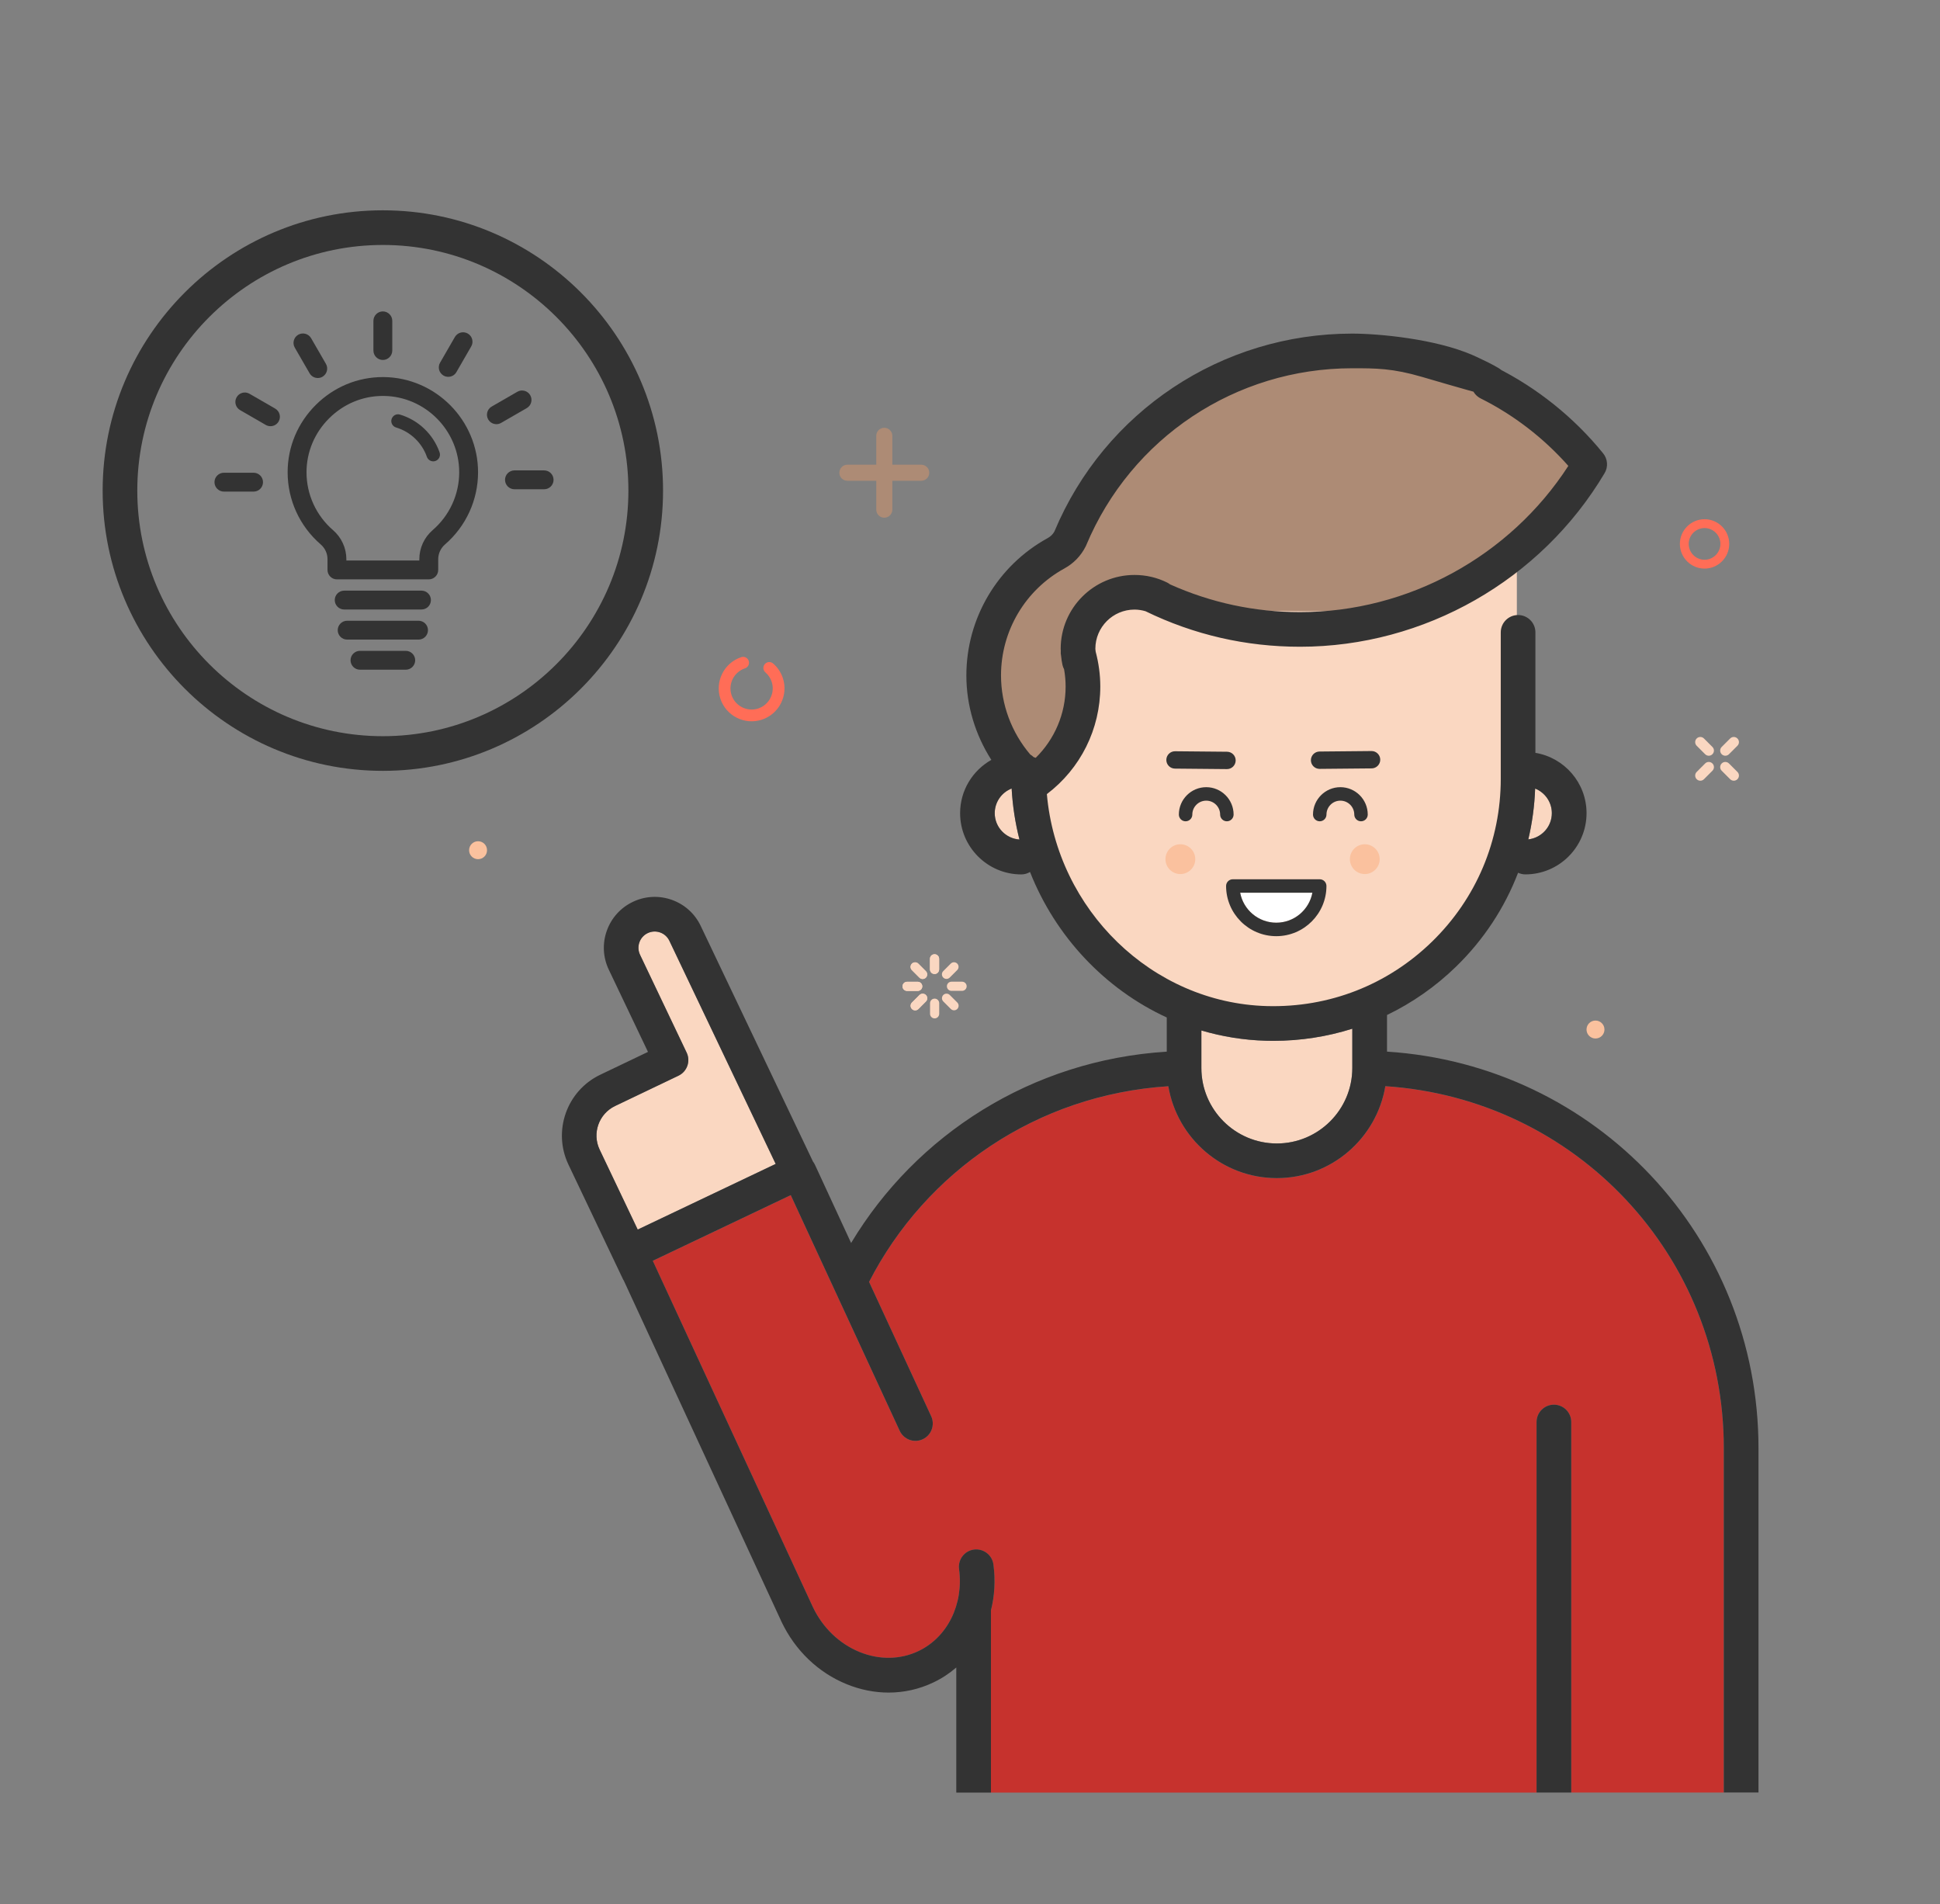 <?xml version="1.0" encoding="UTF-8"?> <!-- Generator: Adobe Illustrator 25.3.1, SVG Export Plug-In . SVG Version: 6.00 Build 0) --> <svg xmlns="http://www.w3.org/2000/svg" xmlns:xlink="http://www.w3.org/1999/xlink" x="0px" y="0px" viewBox="0 0 720.06 706.6" style="enable-background:new 0 0 720.06 706.6;" xml:space="preserve"><rect x="0" y="0" width="720.06" height="706.6" fill="#808080" stroke="none"/> <style type="text/css"> .st0{fill:#AD8B75;} .st1{fill:#FAD7C1;} .st2{fill:#FFFFFF;} .st3{fill:#C6322D;} .st4{fill:#333333;} .st5{fill:#FAC19E;} .st6{fill:#FF6D57;} </style> <g id="_x2014_лой_x5F_1"> </g> <g id="_x2014_лой_x5F_3"> </g> <g id="_x2014_лой_x5F_2"> <g> <path class="st0" d="M380.61,288.27c0,0-30.67-23.57-16-51.91c14.67-28.33,28-28.22,37-45.44c9-17.22,50.08-67.56,97.37-62.22 c47.29,5.33,64.29,18,76.96,27c12.67,9,13.33,15.67,12.67,19.67c-0.67,4-39.33,47.67-68.67,52c-29.33,4.33-67,8.33-83.67,0.67 c-16.67-7.67-30.67-6-33,1s0.83,42.11-6,49.07C390.44,285.07,380.61,288.27,380.61,288.27z"></path> <path class="st1" d="M563,228.22v-23.59c0,0-10.06,17.4-31.06,20.4s-95.5,2-105.5-1.5s-32.26,11.5-30.13,21 c2.13,9.5,2.13,9.5,2.13,9.5s2,27.57-8,31.04c-10,3.46-13.5,13.26-9.5,22.86c4,9.6,38.44,80.01,90.22,73.81 c51.78-6.21,70.28-27.21,74.28-36.71S563,327.03,563,228.22z"></path> <path class="st2" d="M473.71,342.39c6.66,0,12.22-4.8,13.4-11.12h-26.79C461.49,337.59,467.05,342.39,473.71,342.39z"></path> <path class="st1" d="M248.44,349.1c-0.69-1.45-1.91-2.55-3.43-3.09c-1.51-0.54-3.15-0.45-4.61,0.24 c-1.45,0.69-2.55,1.91-3.09,3.43c-0.54,1.52-0.45,3.15,0.24,4.61l17.3,36.3c1.53,3.2,0.17,7.04-3.03,8.57l-23.53,11.25 c-6.03,2.88-8.6,10.14-5.73,16.18l14.13,29.67l51.21-24.36L248.44,349.1z"></path> <path class="st1" d="M369.21,301.74c0,5.2,4.06,9.43,9.17,9.78c-1.55-6.12-2.54-12.45-2.9-18.94 C371.82,294.02,369.21,297.58,369.21,301.74z"></path> <path class="st1" d="M473.92,424.31c15.45,0,28.01-12.57,28.01-28.01v-14.57c-9.36,2.95-19.21,4.49-29.3,4.5 c-0.92,0-1.83-0.01-2.76-0.04c-8.28-0.23-16.31-1.55-23.96-3.81v13.92C445.91,411.75,458.47,424.31,473.92,424.31z"></path> <path class="st1" d="M575.99,301.74c0-4.14-2.57-7.68-6.2-9.13c-0.24,6.43-1.09,12.74-2.54,18.87 C572.16,310.92,575.99,306.79,575.99,301.74z"></path> <path class="st3" d="M514.19,403.07c-3.24,19.32-20.04,34.11-40.27,34.11c-20.22,0-37.02-14.78-40.27-34.09 c-48.81,3.12-90.1,31.72-111.08,72.61l23.05,49.85c1.49,3.22,0.08,7.05-3.14,8.54c-3.22,1.49-7.05,0.08-8.54-3.14l-18.24-39.45 l-7.38-15.95l-11.49-24.84l-3.33-7.21l-51.21,24.36l3.33,7.21l56.08,121.27c3.65,7.67,9.83,13.63,17.36,16.7 c7.33,2.98,15.08,2.86,21.82-0.34c10.79-5.13,16.86-17.37,15.09-30.44c-0.47-3.52,1.99-6.76,5.52-7.24c3.54-0.45,6.76,2,7.23,5.52 c0.8,5.92,0.43,11.74-0.94,17.16v67.48h0.97h201.57V527.67c0-3.55,2.88-6.43,6.43-6.43c3.55,0,6.43,2.88,6.43,6.43v137.49h56.63 V537.42C639.82,466.01,584.93,407.74,514.19,403.07z"></path> <path class="st4" d="M497.5,297.1c2.85,0,5.16,2.32,5.16,5.16c0,1.38,1.12,2.5,2.5,2.5c1.38,0,2.5-1.12,2.5-2.5 c0-5.6-4.56-10.16-10.16-10.16c-5.6,0-10.16,4.56-10.16,10.16c0,1.38,1.12,2.5,2.5,2.5c1.38,0,2.5-1.12,2.5-2.5 C492.34,299.42,494.65,297.1,497.5,297.1z"></path> <path class="st4" d="M447.71,297.1c2.85,0,5.16,2.32,5.16,5.16c0,1.38,1.12,2.5,2.5,2.5c1.38,0,2.5-1.12,2.5-2.5 c0-5.6-4.56-10.16-10.16-10.16c-5.6,0-10.16,4.56-10.16,10.16c0,1.38,1.12,2.5,2.5,2.5c1.38,0,2.5-1.12,2.5-2.5 C442.54,299.42,444.86,297.1,447.71,297.1z"></path> <path class="st4" d="M455.39,285.39c0.01,0,0.02,0,0.03,0c1.76,0,3.2-1.42,3.22-3.19c0.02-1.78-1.41-3.23-3.19-3.25l-19.3-0.18 c-0.01,0-0.02,0-0.03,0c-1.76,0-3.2,1.42-3.22,3.19c-0.02,1.78,1.41,3.23,3.19,3.25L455.39,285.39z"></path> <path class="st4" d="M509.08,278.69c-0.01,0-0.02,0-0.03,0l-19.3,0.18c-1.77,0.02-3.2,1.47-3.19,3.25 c0.02,1.77,1.45,3.19,3.22,3.19c0.01,0,0.02,0,0.03,0l19.3-0.18c1.77-0.02,3.2-1.47,3.19-3.25 C512.28,280.11,510.84,278.69,509.08,278.69z"></path> <path class="st5" d="M438.11,324.34c3.05,0,5.53-2.48,5.53-5.53c0-3.05-2.48-5.53-5.53-5.53c-3.05,0-5.53,2.48-5.53,5.53 C432.58,321.87,435.06,324.34,438.11,324.34z"></path> <path class="st5" d="M506.56,324.34c3.05,0,5.53-2.48,5.53-5.53c0-3.05-2.48-5.53-5.53-5.53s-5.53,2.48-5.53,5.53 C501.04,321.87,503.51,324.34,506.56,324.34z"></path> <path class="st4" d="M576.75,521.24c-3.55,0-6.43,2.88-6.43,6.43v137.49h12.87V527.67C583.19,524.12,580.31,521.24,576.75,521.24z "></path> <path class="st4" d="M367.78,597.68c1.37-5.42,1.74-11.24,0.94-17.16c-0.47-3.52-3.7-5.97-7.23-5.52 c-3.52,0.47-5.99,3.72-5.52,7.24c1.76,13.07-4.3,25.31-15.09,30.44c-6.74,3.2-14.48,3.32-21.82,0.34 c-7.53-3.07-13.71-9.02-17.36-16.7l-56.08-121.27l-3.33-7.21l51.21-24.36l3.33,7.21l11.49,24.84l7.38,15.95l18.24,39.45 c1.49,3.22,5.32,4.63,8.54,3.14c3.22-1.49,4.63-5.32,3.14-8.54l-23.05-49.85c20.98-40.89,62.27-69.49,111.08-72.61 c3.25,19.31,20.04,34.09,40.27,34.09c20.23,0,37.02-14.78,40.27-34.11c70.74,4.67,125.63,62.94,125.63,134.34v127.75h12.87V537.42 c0-78.31-60.26-142.2-137.88-147.19v-13.59c9.33-4.5,17.98-10.51,25.64-17.96c10.28-10,18.04-21.86,23.01-34.83 c0.82,0.38,1.73,0.61,2.69,0.61c12.53,0,22.72-10.19,22.72-22.72c0-11.25-8.23-20.59-18.98-22.38v-44.71 c0-3.55-2.88-6.43-6.43-6.43c-3.55,0-6.43,2.88-6.43,6.43v54.3c0,22.99-9.08,44.48-25.55,60.51 c-16.47,16.02-38.16,24.49-61.24,23.87c-42.73-1.17-77.92-35.78-81.68-78.66c12.48-9.46,19.83-24.1,19.83-39.92 c0-4.38-0.6-8.71-1.71-12.9c-0.03-0.38-0.12-0.75-0.12-1.12c0-8.01,6.51-14.53,14.52-14.53c1.4,0,2.76,0.22,4.07,0.6 c17.96,8.75,37.26,13.19,57.38,13.19c46.13,0,89.45-24.69,113.04-64.42c1.38-2.32,1.16-5.24-0.53-7.33 c-10.75-13.27-24.49-24.3-39.71-31.9c-3.19-1.58-7.05-0.3-8.63,2.88c-1.59,3.18-0.3,7.04,2.88,8.63 c12.25,6.11,23.42,14.72,32.53,25.03c-21.74,33.58-59.48,54.26-99.58,54.26c-16.85,0-33.05-3.49-48.25-10.29 c-0.33-0.26-0.7-0.49-1.09-0.69c-3.78-1.87-7.86-2.81-12.11-2.81c-15.1,0-27.39,12.29-27.39,27.39c0,0.25,0.03,0.5,0.04,0.75 c-0.07,0.63-0.02,1.27,0.11,1.91c0.11,1.14,0.27,2.27,0.52,3.39c0.13,0.56,0.34,1.07,0.59,1.55c0.37,2.11,0.57,4.26,0.57,6.42 c0,10.1-4.08,19.52-11.1,26.45c-0.25-0.11-0.51-0.19-0.77-0.27c-0.37-0.38-0.8-0.69-1.26-0.97c-6.93-8.14-10.85-18.55-10.85-29.34 c0-16.51,8.99-31.71,23.51-39.68c3.44-1.89,6.15-4.67,7.93-8.22c0.06-0.12,0.11-0.24,0.17-0.37 c16.71-39.92,55.47-65.71,98.73-65.71c8.8,0,14.97-0.02,26.12,3.26c52.75,15.51,31.86,7.62,23.48,0.92 c-1.73-1.39,6.3-1.22,6.16-3.02c-0.08-1.08-9.8-5.5-11.02-6.03c-13.77-6.03-34.89-7.99-44.74-7.99 c-48.46,0-91.87,28.89-110.49,73.36c-0.52,1.03-1.39,1.9-2.57,2.55c-18.59,10.22-30.14,29.74-30.14,50.94 c0,11.19,3.33,22.04,9.27,31.33c-6.91,3.9-11.59,11.3-11.59,19.78c0,12.53,10.19,22.72,22.72,22.72c1.18,0,2.27-0.34,3.23-0.9 c9.43,23.9,27.77,43.4,50.75,53.99v12.68c-50.09,3.13-92.98,30.75-117.16,71l-13.43-29.05c-0.2-0.43-0.45-0.82-0.73-1.19 l-41.66-87.42c-2.17-4.56-5.99-7.99-10.74-9.68c-4.76-1.68-9.89-1.42-14.44,0.75c-4.56,2.17-7.99,5.99-9.68,10.74 c-1.69,4.76-1.42,9.89,0.75,14.44l14.54,30.5l-17.73,8.48c-12.42,5.94-17.71,20.88-11.8,33.32l20.3,42.65 c0.05,0.11,0.14,0.19,0.2,0.3l58.6,126.73c5.06,10.64,13.64,18.86,24.16,23.14c5.11,2.08,10.37,3.12,15.58,3.12 c5.72,0,11.36-1.25,16.62-3.76c3.12-1.48,5.96-3.36,8.5-5.55v46.42h12.87V597.68z M569.79,292.61c3.63,1.46,6.2,4.99,6.2,9.13 c0,5.05-3.83,9.18-8.74,9.74C568.7,305.35,569.56,299.04,569.79,292.61z M445.91,382.38c7.66,2.26,15.69,3.58,23.96,3.81 c0.92,0.03,1.84,0.04,2.76,0.04c10.09,0,19.94-1.55,29.3-4.5v14.57c0,15.45-12.57,28.01-28.01,28.01 c-15.45,0-28.01-12.57-28.01-28.01V382.38z M369.21,301.74c0-4.17,2.61-7.72,6.28-9.15c0.36,6.49,1.34,12.82,2.9,18.94 C373.27,311.17,369.21,306.94,369.21,301.74z M222.57,426.59c-2.87-6.04-0.3-13.29,5.73-16.18l23.53-11.25 c3.2-1.53,4.56-5.37,3.03-8.57l-17.3-36.3c-0.69-1.45-0.78-3.09-0.24-4.61c0.54-1.52,1.63-2.73,3.09-3.43 c1.45-0.69,3.09-0.78,4.61-0.24c1.52,0.54,2.73,1.63,3.43,3.09l39.46,82.8l-51.21,24.36L222.57,426.59z"></path> <path class="st4" d="M473.71,347.39c10.27,0,18.62-8.36,18.62-18.62c0-1.38-1.12-2.5-2.5-2.5h-32.25c-1.38,0-2.5,1.12-2.5,2.5 C455.09,339.03,463.44,347.39,473.71,347.39z M487.11,331.26c-1.18,6.32-6.74,11.12-13.4,11.12c-6.66,0-12.22-4.8-13.4-11.12 H487.11z"></path> </g> <g> <g> <path class="st4" d="M142.1,286.04c-57.35,0-104-46.66-104-104c0-57.35,46.66-104,104-104c57.35,0,104,46.66,104,104 C246.11,239.38,199.45,286.04,142.1,286.04z M142.1,90.9c-50.25,0-91.14,40.88-91.14,91.14c0,50.25,40.88,91.14,91.14,91.14 c50.25,0,91.14-40.88,91.14-91.14C233.24,131.78,192.35,90.9,142.1,90.9z"></path> </g> <g> <g> <path class="st4" d="M159.14,214.99h-34.08c-1.93,0-3.5-1.57-3.5-3.5v-3.99c0-2.11-0.93-4.11-2.55-5.51 c-7.78-6.72-12.25-16.47-12.25-26.74c0-9.44,3.73-18.34,10.51-25.05c6.7-6.64,15.51-10.28,24.83-10.28c0.11,0,0.22,0,0.33,0 c19.3,0.18,35.01,16.03,35.01,35.34c0,10.27-4.47,20.02-12.25,26.75c-1.61,1.39-2.54,3.4-2.54,5.51v3.99 C162.64,213.42,161.08,214.99,159.14,214.99z M128.56,207.99h27.08v-0.49c0-4.14,1.81-8.08,4.97-10.81 c6.25-5.39,9.83-13.21,9.83-21.44c0-15.48-12.59-28.19-28.07-28.33c-0.09,0-0.18,0-0.26,0c-7.47,0-14.52,2.93-19.9,8.26 c-5.44,5.39-8.44,12.52-8.44,20.08c0,8.23,3.58,16.05,9.82,21.44c3.16,2.73,4.97,6.67,4.97,10.81V207.99z"></path> </g> <g> <path class="st4" d="M160.81,171.19c-1.03,0-2-0.64-2.36-1.67c-1.85-5.23-6.12-9.31-11.43-10.89c-1.32-0.4-2.08-1.79-1.68-3.11 c0.4-1.33,1.79-2.08,3.11-1.68c6.84,2.04,12.34,7.28,14.71,14.02c0.46,1.3-0.22,2.73-1.53,3.19 C161.37,171.15,161.08,171.19,160.81,171.19z"></path> </g> <g> <path class="st4" d="M156.44,226.17h-28.69c-1.93,0-3.5-1.57-3.5-3.5c0-1.93,1.57-3.5,3.5-3.5h28.69c1.93,0,3.5,1.57,3.5,3.5 C159.95,224.6,158.38,226.17,156.44,226.17z"></path> </g> <g> <path class="st4" d="M155.35,237.34h-26.5c-1.93,0-3.5-1.57-3.5-3.5c0-1.93,1.57-3.5,3.5-3.5h26.5c1.93,0,3.5,1.57,3.5,3.5 C158.85,235.77,157.28,237.34,155.35,237.34z"></path> </g> <g> <path class="st4" d="M150.6,248.51h-16.99c-1.93,0-3.5-1.57-3.5-3.5c0-1.93,1.57-3.5,3.5-3.5h16.99c1.93,0,3.5,1.57,3.5,3.5 C154.1,246.95,152.53,248.51,150.6,248.51z"></path> </g> <g> <g> <g> <path class="st4" d="M117.95,140.27c-1.21,0-2.39-0.63-3.04-1.75l-5.5-9.53c-0.97-1.67-0.39-3.82,1.28-4.78 c1.67-0.96,3.82-0.39,4.78,1.28l5.5,9.53c0.97,1.67,0.39,3.82-1.28,4.78C119.15,140.12,118.55,140.27,117.95,140.27z"></path> </g> </g> <g> <g> <path class="st4" d="M100.39,158.15c-0.59,0-1.2-0.15-1.75-0.47l-9.53-5.5c-1.68-0.97-2.25-3.11-1.28-4.78 c0.97-1.68,3.11-2.25,4.78-1.28l9.53,5.5c1.67,0.97,2.25,3.11,1.28,4.78C102.77,157.53,101.6,158.15,100.39,158.15z"></path> </g> </g> <g> <g> <path class="st4" d="M94.12,182.42H83.11c-1.93,0-3.5-1.57-3.5-3.5c0-1.93,1.57-3.5,3.5-3.5h11.01c1.93,0,3.5,1.57,3.5,3.5 C97.62,180.85,96.06,182.42,94.12,182.42z"></path> </g> </g> <g> <g> <path class="st4" d="M201.96,181.55h-11.01c-1.93,0-3.5-1.57-3.5-3.5c0-1.93,1.57-3.5,3.5-3.5h11.01c1.93,0,3.5,1.57,3.5,3.5 C205.47,179.98,203.9,181.55,201.96,181.55z"></path> </g> </g> <g> <g> <path class="st4" d="M184.25,157.4c-1.21,0-2.39-0.63-3.04-1.75c-0.97-1.68-0.39-3.82,1.28-4.78l9.53-5.5 c1.67-0.97,3.82-0.39,4.78,1.28c0.97,1.68,0.39,3.82-1.28,4.78l-9.53,5.5C185.45,157.24,184.85,157.4,184.25,157.4z"></path> </g> </g> <g> <g> <path class="st4" d="M166.37,139.83c-0.59,0-1.2-0.15-1.75-0.47c-1.67-0.97-2.25-3.11-1.28-4.78l5.5-9.53 c0.97-1.67,3.11-2.25,4.78-1.28c1.68,0.97,2.25,3.11,1.28,4.78l-5.5,9.53C168.75,139.21,167.58,139.83,166.37,139.83z"></path> </g> </g> <g> <g> <path class="st4" d="M142.1,133.57c-1.93,0-3.5-1.57-3.5-3.5v-11.01c0-1.93,1.57-3.5,3.5-3.5c1.93,0,3.5,1.57,3.5,3.5v11.01 C145.6,132,144.04,133.57,142.1,133.57z"></path> </g> </g> </g> </g> </g> <g> <g id="XMLID_127_"> <path id="XMLID_128_" class="st6" d="M623.51,201.83c0-5.05,4.11-9.16,9.16-9.16c5.05,0,9.16,4.11,9.16,9.16 c0,5.05-4.11,9.16-9.16,9.16C627.62,210.99,623.51,206.88,623.51,201.83z M626.79,201.83c0,3.24,2.64,5.88,5.88,5.88 s5.88-2.64,5.88-5.88c0-3.24-2.64-5.88-5.88-5.88S626.79,198.59,626.79,201.83z"></path> </g> <g id="XMLID_90_"> <g id="XMLID_124_"> <g id="XMLID_125_"> <path id="XMLID_126_" class="st1" d="M339.68,374.92c0.43,0,0.87-0.17,1.2-0.5l2.79-2.79c0.66-0.66,0.66-1.74,0-2.4 c-0.66-0.66-1.74-0.66-2.4,0l-2.79,2.79c-0.66,0.66-0.66,1.74,0,2.4C338.81,374.76,339.25,374.92,339.68,374.92z"></path> </g> </g> <g id="XMLID_121_"> <g id="XMLID_122_"> <path id="XMLID_123_" class="st1" d="M336.68,367.71h3.94c0.94,0,1.7-0.76,1.7-1.7s-0.76-1.7-1.7-1.7h-3.94 c-0.94,0-1.7,0.76-1.7,1.7S335.74,367.71,336.68,367.71z"></path> </g> </g> <g id="XMLID_118_"> <g id="XMLID_119_"> <path id="XMLID_120_" class="st1" d="M342.45,363.28c0.43,0,0.87-0.17,1.2-0.5c0.66-0.66,0.66-1.74,0-2.4l-2.79-2.79 c-0.66-0.66-1.74-0.66-2.4,0c-0.66,0.66-0.66,1.74,0,2.4l2.79,2.79C341.58,363.11,342.01,363.28,342.45,363.28z"></path> </g> </g> <g id="XMLID_115_"> <g id="XMLID_116_"> <path id="XMLID_117_" class="st1" d="M346.87,361.43c0.94,0,1.7-0.76,1.7-1.7v-3.94c0-0.94-0.76-1.7-1.7-1.7 c-0.94,0-1.7,0.76-1.7,1.7v3.94C345.17,360.67,345.93,361.43,346.87,361.43z"></path> </g> </g> <g id="XMLID_112_"> <g id="XMLID_113_"> <path id="XMLID_114_" class="st1" d="M351.3,363.25c0.43,0,0.87-0.17,1.2-0.5l2.79-2.79c0.66-0.66,0.66-1.74,0-2.4 c-0.66-0.66-1.74-0.66-2.4,0l-2.79,2.79c-0.66,0.66-0.66,1.74,0,2.4C350.43,363.09,350.87,363.25,351.3,363.25z"></path> </g> </g> <g id="XMLID_109_"> <g id="XMLID_110_"> <path id="XMLID_111_" class="st1" d="M353.15,367.68h3.94c0.94,0,1.7-0.76,1.7-1.7c0-0.94-0.76-1.7-1.7-1.7h-3.94 c-0.94,0-1.7,0.76-1.7,1.7C351.45,366.92,352.21,367.68,353.15,367.68z"></path> </g> </g> <g id="XMLID_106_"> <g id="XMLID_107_"> <path id="XMLID_108_" class="st1" d="M354.11,374.9c0.43,0,0.87-0.17,1.2-0.5c0.66-0.66,0.66-1.74,0-2.4l-2.79-2.79 c-0.66-0.66-1.74-0.66-2.4,0c-0.66,0.66-0.66,1.74,0,2.4l2.79,2.79C353.25,374.73,353.68,374.9,354.11,374.9z"></path> </g> </g> <g id="XMLID_103_"> <g id="XMLID_104_"> <path id="XMLID_105_" class="st1" d="M346.9,377.9c0.94,0,1.7-0.76,1.7-1.7v-3.94c0-0.94-0.76-1.7-1.7-1.7 c-0.94,0-1.7,0.76-1.7,1.7v3.94C345.21,377.14,345.97,377.9,346.9,377.9z"></path> </g> </g> <g id="XMLID_100_"> <g id="XMLID_101_"> <path id="XMLID_102_" class="st1" d="M339.68,374.92c0.43,0,0.87-0.17,1.2-0.5l2.79-2.79c0.66-0.66,0.66-1.74,0-2.4 c-0.66-0.66-1.74-0.66-2.4,0l-2.79,2.79c-0.66,0.66-0.66,1.74,0,2.4C338.81,374.76,339.25,374.92,339.68,374.92z"></path> </g> </g> <g id="XMLID_97_"> <g id="XMLID_98_"> <path id="XMLID_99_" class="st1" d="M336.68,367.71h3.94c0.94,0,1.7-0.76,1.7-1.7s-0.76-1.7-1.7-1.7h-3.94 c-0.94,0-1.7,0.76-1.7,1.7S335.74,367.71,336.68,367.71z"></path> </g> </g> <g id="XMLID_94_"> <g id="XMLID_95_"> <path id="XMLID_96_" class="st1" d="M342.45,363.28c0.43,0,0.87-0.17,1.2-0.5c0.66-0.66,0.66-1.74,0-2.4l-2.79-2.79 c-0.66-0.66-1.74-0.66-2.4,0c-0.66,0.66-0.66,1.74,0,2.4l2.79,2.79C341.58,363.11,342.01,363.28,342.45,363.28z"></path> </g> </g> <g id="XMLID_91_"> <g id="XMLID_92_"> <path id="XMLID_93_" class="st1" d="M346.87,361.43c0.94,0,1.7-0.76,1.7-1.7v-3.94c0-0.94-0.76-1.7-1.7-1.7 c-0.94,0-1.7,0.76-1.7,1.7v3.94C345.17,360.67,345.93,361.43,346.87,361.43z"></path> </g> </g> </g> <g id="XMLID_88_"> <path id="XMLID_89_" class="st6" d="M267.38,259.27c2.11,6.4,9.03,9.88,15.42,7.77c6.39-2.11,9.88-9.03,7.77-15.42 c-0.69-2.11-1.95-3.98-3.62-5.42c-0.91-0.79-2.29-0.68-3.08,0.23c-0.79,0.91-0.69,2.29,0.23,3.08c1.07,0.92,1.88,2.13,2.32,3.48 c1.35,4.11-0.89,8.55-4.99,9.91c-4.11,1.35-8.55-0.89-9.91-4.99c-1.35-4.11,0.89-8.55,4.99-9.91c1.15-0.38,1.77-1.61,1.39-2.76 c-0.38-1.15-1.61-1.77-2.76-1.39C268.76,245.95,265.27,252.87,267.38,259.27z"></path> </g> <g id="XMLID_83_"> <g id="XMLID_86_"> <path id="XMLID_87_" class="st0" d="M328.22,192.11c1.65,0,2.98-1.34,2.98-2.98l0-27.41c0-1.65-1.34-2.98-2.98-2.98 c-1.65,0-2.98,1.34-2.98,2.98v27.41C325.24,190.77,326.57,192.11,328.22,192.11z"></path> </g> <g id="XMLID_84_"> <path id="XMLID_85_" class="st0" d="M314.52,178.4l27.41,0c1.65,0,2.98-1.34,2.98-2.98c0-1.65-1.34-2.98-2.98-2.98h-27.41 c-1.65,0-2.98,1.34-2.98,2.98C311.53,177.06,312.87,178.4,314.52,178.4z"></path> </g> </g> <g id="XMLID_26_"> <g id="XMLID_34_"> <g id="XMLID_80_"> <g id="XMLID_81_"> <path id="XMLID_82_" class="st1" d="M629.19,287.79c0,0.49,0.19,0.98,0.56,1.35c0.75,0.75,1.96,0.75,2.7,0l3.14-3.14 c0.75-0.75,0.75-1.96,0-2.7c-0.75-0.75-1.96-0.75-2.7,0l-3.14,3.14C629.38,286.81,629.19,287.3,629.19,287.79z"></path> </g> </g> <g id="XMLID_35_"> <g id="XMLID_36_"> <path id="XMLID_37_" class="st1" d="M638.47,278.52c0,0.49,0.19,0.98,0.56,1.35c0.75,0.75,1.96,0.75,2.7,0l3.14-3.14 c0.75-0.75,0.75-1.96,0-2.7c-0.75-0.75-1.96-0.75-2.7,0l-3.14,3.14C638.65,277.54,638.47,278.03,638.47,278.52z"></path> </g> </g> </g> <g id="XMLID_27_"> <g id="XMLID_31_"> <g id="XMLID_32_"> <path id="XMLID_33_" class="st1" d="M638.47,284.65c0,0.49,0.19,0.98,0.56,1.35l3.14,3.14c0.75,0.75,1.96,0.75,2.7,0 c0.75-0.75,0.75-1.96,0-2.7l-3.14-3.14c-0.75-0.75-1.96-0.75-2.7,0C638.65,283.68,638.47,284.16,638.47,284.65z"></path> </g> </g> <g id="XMLID_28_"> <g id="XMLID_29_"> <path id="XMLID_30_" class="st1" d="M629.19,275.38c0,0.49,0.19,0.98,0.56,1.35l3.14,3.14c0.75,0.75,1.96,0.75,2.7,0 c0.75-0.75,0.75-1.96,0-2.7l-3.14-3.14c-0.75-0.75-1.96-0.75-2.7,0C629.38,274.4,629.19,274.89,629.19,275.38z"></path> </g> </g> </g> </g> <circle id="XMLID_25_" class="st5" cx="592.19" cy="382.03" r="3.33"></circle> <path id="XMLID_24_" class="st5" d="M174.11,315.49c0,1.84,1.49,3.33,3.33,3.33s3.33-1.49,3.33-3.33c0-1.84-1.49-3.33-3.33-3.33 S174.11,313.65,174.11,315.49z"></path> </g> </g> </svg> 